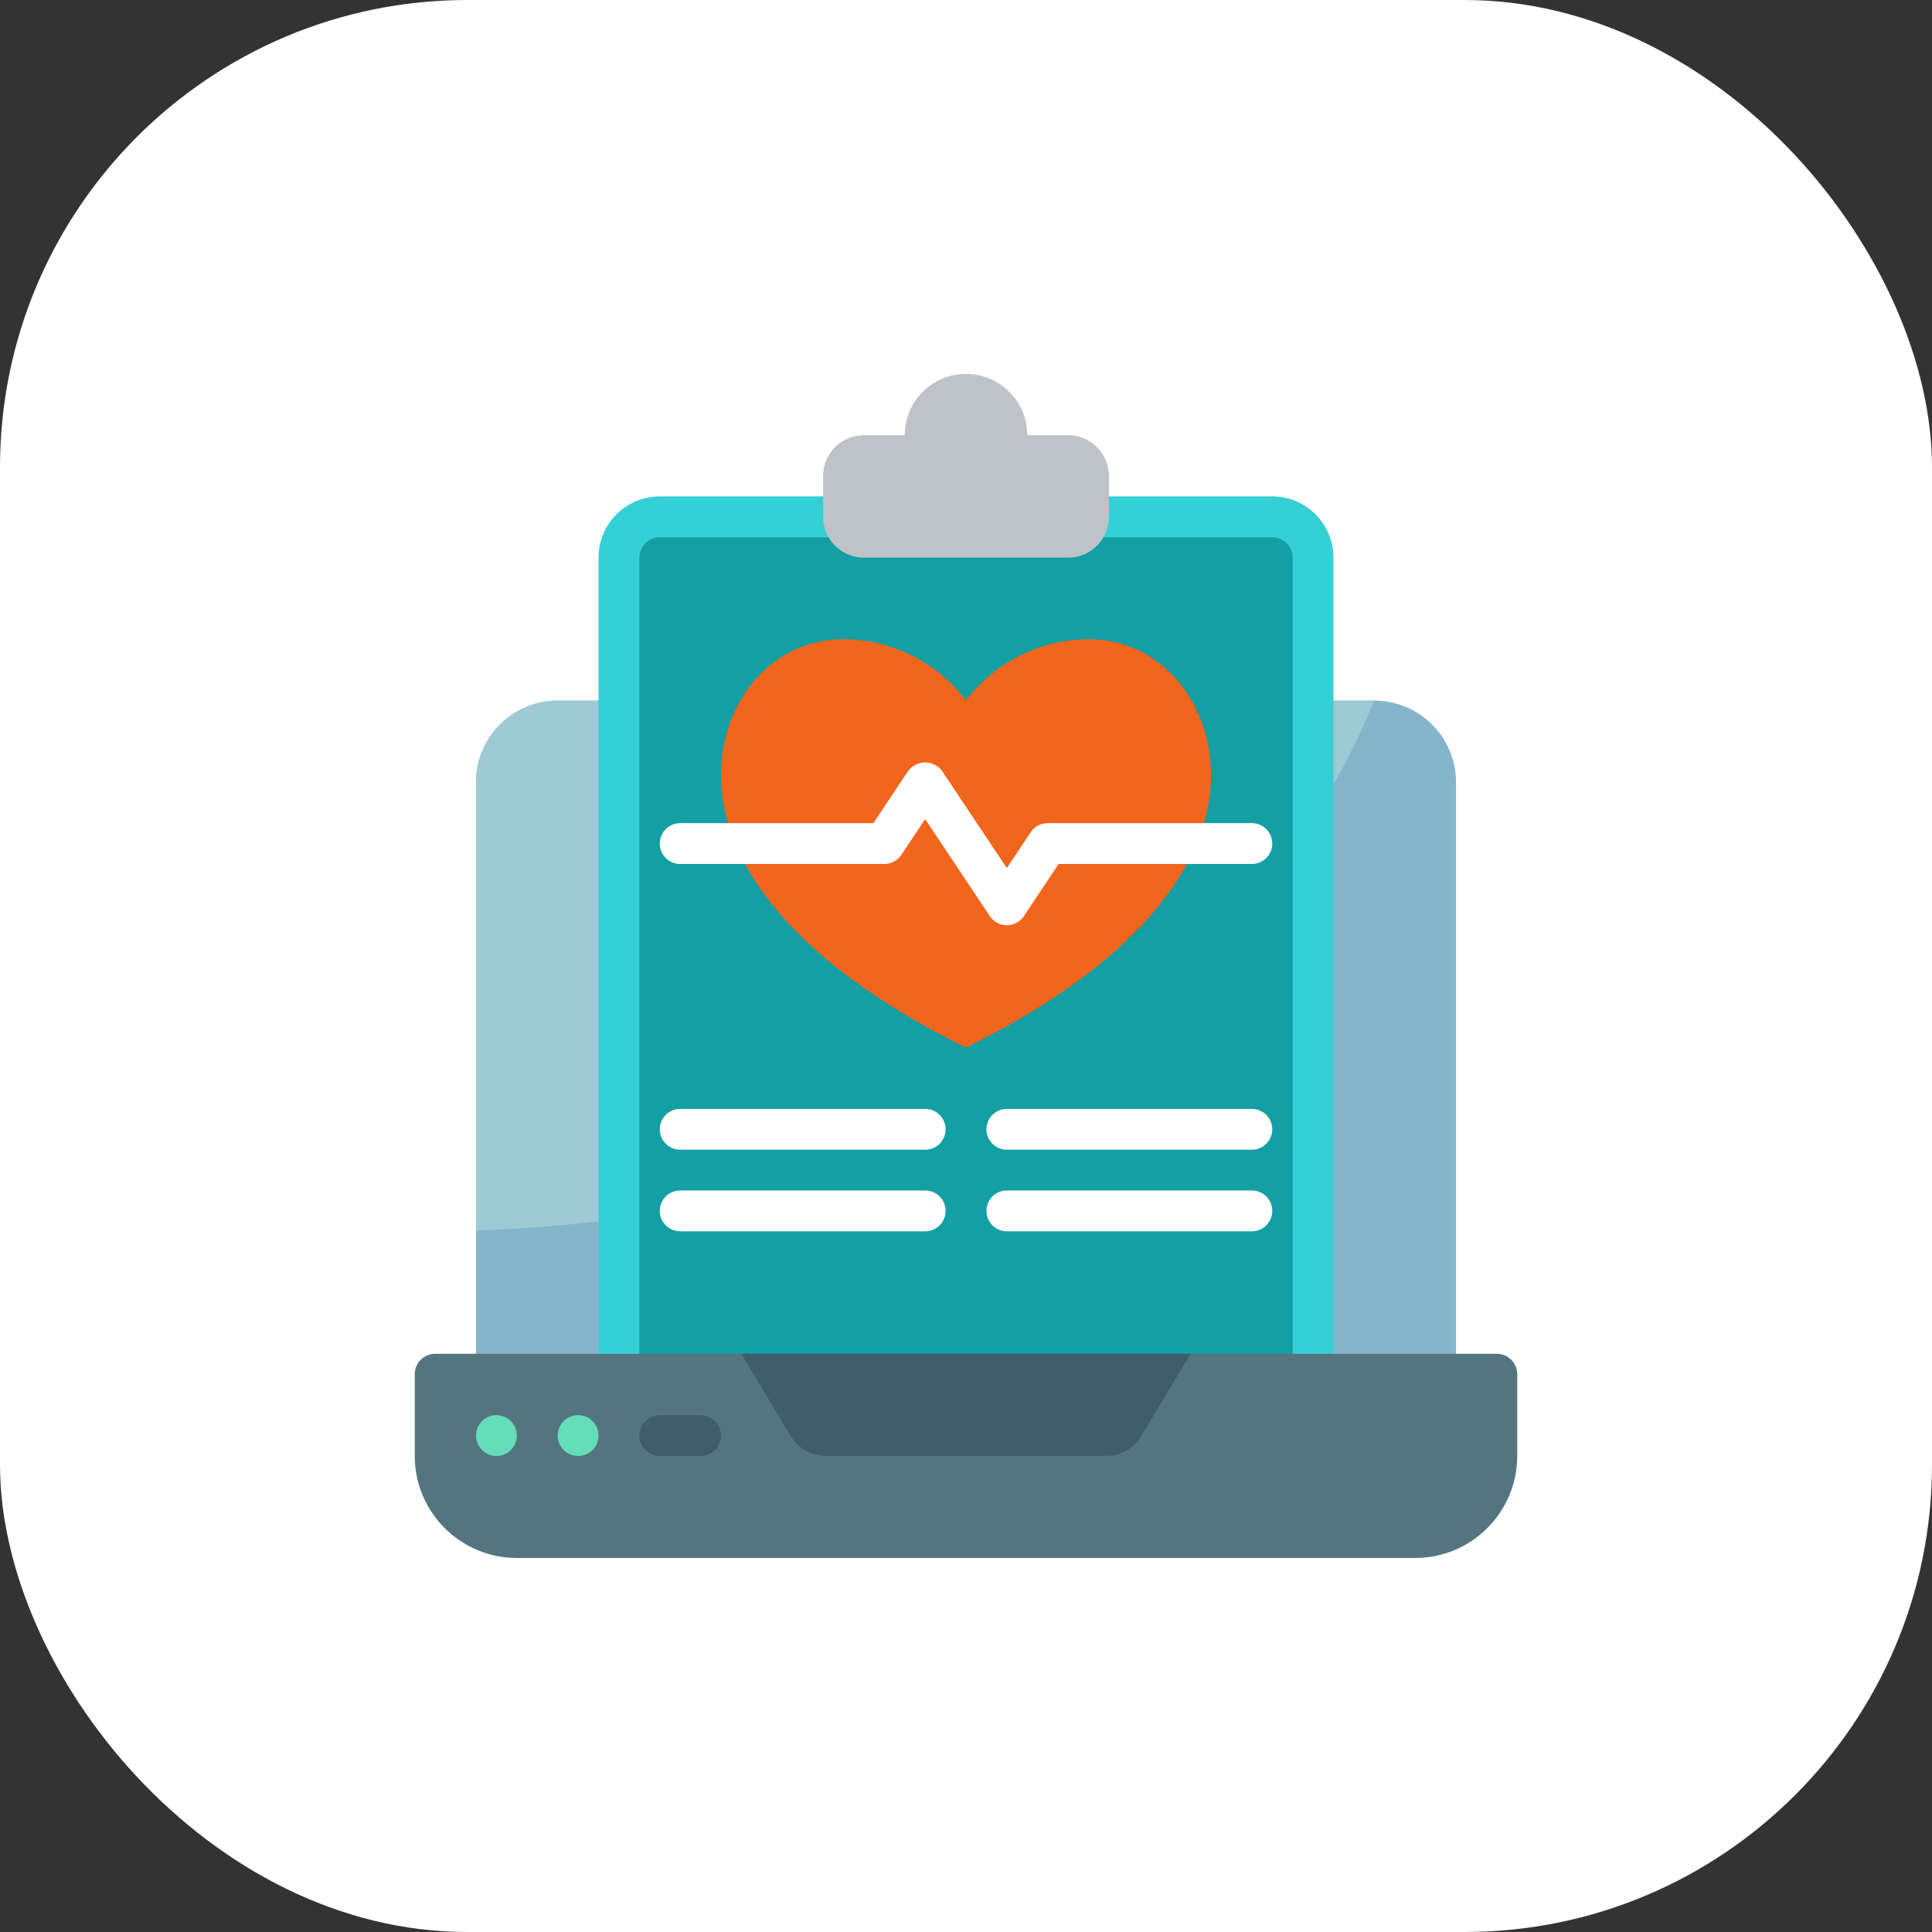 <svg xmlns="http://www.w3.org/2000/svg" xmlns:xlink="http://www.w3.org/1999/xlink" width="62" height="62" fill="none" xmlns:v="https://vecta.io/nano"><rect width="100%" height="100%" fill="#333333" stroke="none"/><rect width="62" height="62" rx="15" fill="#fff"/><g clip-path="url(#A)"><path d="M46.724 44.76H15.276V25.105a2.62 2.62 0 0 1 2.621-2.621h26.207a2.62 2.62 0 0 1 2.621 2.621V44.76z" fill="#84b5cb"/><path d="M44.097 22.484c-1.9 4.704-8.609 16.261-28.821 17.008V25.105a2.62 2.62 0 0 1 2.621-2.621h26.2z" fill="#9fc9d3"/><path d="M19.207 44.102V17.895c0-1.085.88-1.965 1.965-1.965h19.655c1.086 0 1.965.88 1.965 1.965v26.207H19.207z" fill="#35d0d6"/><path d="M20.518 44.104V17.897c0-.362.293-.655.655-.655h19.655c.362 0 .655.293.655.655v26.207H20.518z" fill="#139fa4"/><path d="M35.587 15.276v1.31a1.31 1.31 0 0 1-1.31 1.31h-6.552a1.31 1.31 0 0 1-1.31-1.31v-1.31a1.31 1.31 0 0 1 1.31-1.31h1.31c0-1.085.88-1.966 1.965-1.966s1.966.88 1.966 1.966h1.31a1.31 1.31 0 0 1 1.31 1.31z" fill="#bdc3c7"/><g fill="#fff"><use xlink:href="#B"/><path d="M40.173 36.896h-7.862c-.362 0-.655-.293-.655-.655s.293-.655.655-.655h7.862c.362 0 .655.293.655.655s-.293.655-.655.655zM29.69 39.514h-7.862c-.362 0-.655-.293-.655-.655s.293-.655.655-.655h7.862c.362 0 .655.293.655.655s-.293.655-.655.655zm10.483 0h-7.862c-.362 0-.655-.293-.655-.655s.293-.655.655-.655h7.862c.362 0 .655.293.655.655s-.293.655-.655.655z"/></g><path d="M13.966 43.445h34.069c.362 0 .655.293.655.655v2.621c0 1.809-1.467 3.276-3.276 3.276H16.586c-1.809 0-3.276-1.467-3.276-3.276v-2.621c0-.362.293-.655.655-.655z" fill="#547580"/><path d="M38.207 43.445l-1.584 2.64a1.31 1.31 0 0 1-1.124.636h-9a1.31 1.31 0 0 1-1.124-.636l-1.583-2.64h14.414z" fill="#3f5c6c"/><g fill="#65ddb9"><use xlink:href="#C"/><path d="M18.552 46.724c.362 0 .655-.293.655-.655s-.293-.655-.655-.655-.655.293-.655.655.293.655.655.655z"/></g><path d="M22.483 46.724h-1.31c-.362 0-.655-.293-.655-.655s.293-.655.655-.655h1.31c.362 0 .655.293.655.655s-.293.655-.655.655z" fill="#3f5c6c"/><path d="M31 22.481c.93-1.234 2.385-1.962 3.931-1.966 2.327 0 3.931 2.018 3.931 4.368 0 2.72-2.186 5.938-7.862 8.735-5.676-2.797-7.862-6.016-7.862-8.735 0-2.35 1.604-4.368 3.931-4.368A4.94 4.94 0 0 1 31 22.481z" fill="#f1651d"/><path d="M32.311 29.692c-.219 0-.424-.109-.545-.292l-2.076-3.115-.765 1.148c-.121.183-.326.293-.545.293h-6.552c-.362 0-.655-.293-.655-.655s.293-.655.655-.655h6.201l1.114-1.674a.68.68 0 0 1 1.09 0l2.078 3.115.765-1.148c.121-.183.326-.293.545-.293h6.552c.362 0 .655.293.655.655s-.293.655-.655.655h-6.201L32.858 29.4c-.122.183-.327.292-.547.292z" fill="#fff"/></g><defs><clipPath id="A"><path fill="#fff" transform="translate(12 12)" d="M0 0h38v38H0z"/></clipPath><path id="B" d="M29.69 36.896h-7.862c-.362 0-.655-.293-.655-.655s.293-.655.655-.655h7.862c.362 0 .655.293.655.655s-.293.655-.655.655z"/><path id="C" d="M15.931 46.724c.362 0 .655-.293.655-.655s-.293-.655-.655-.655-.655.293-.655.655.293.655.655.655z"/></defs></svg>